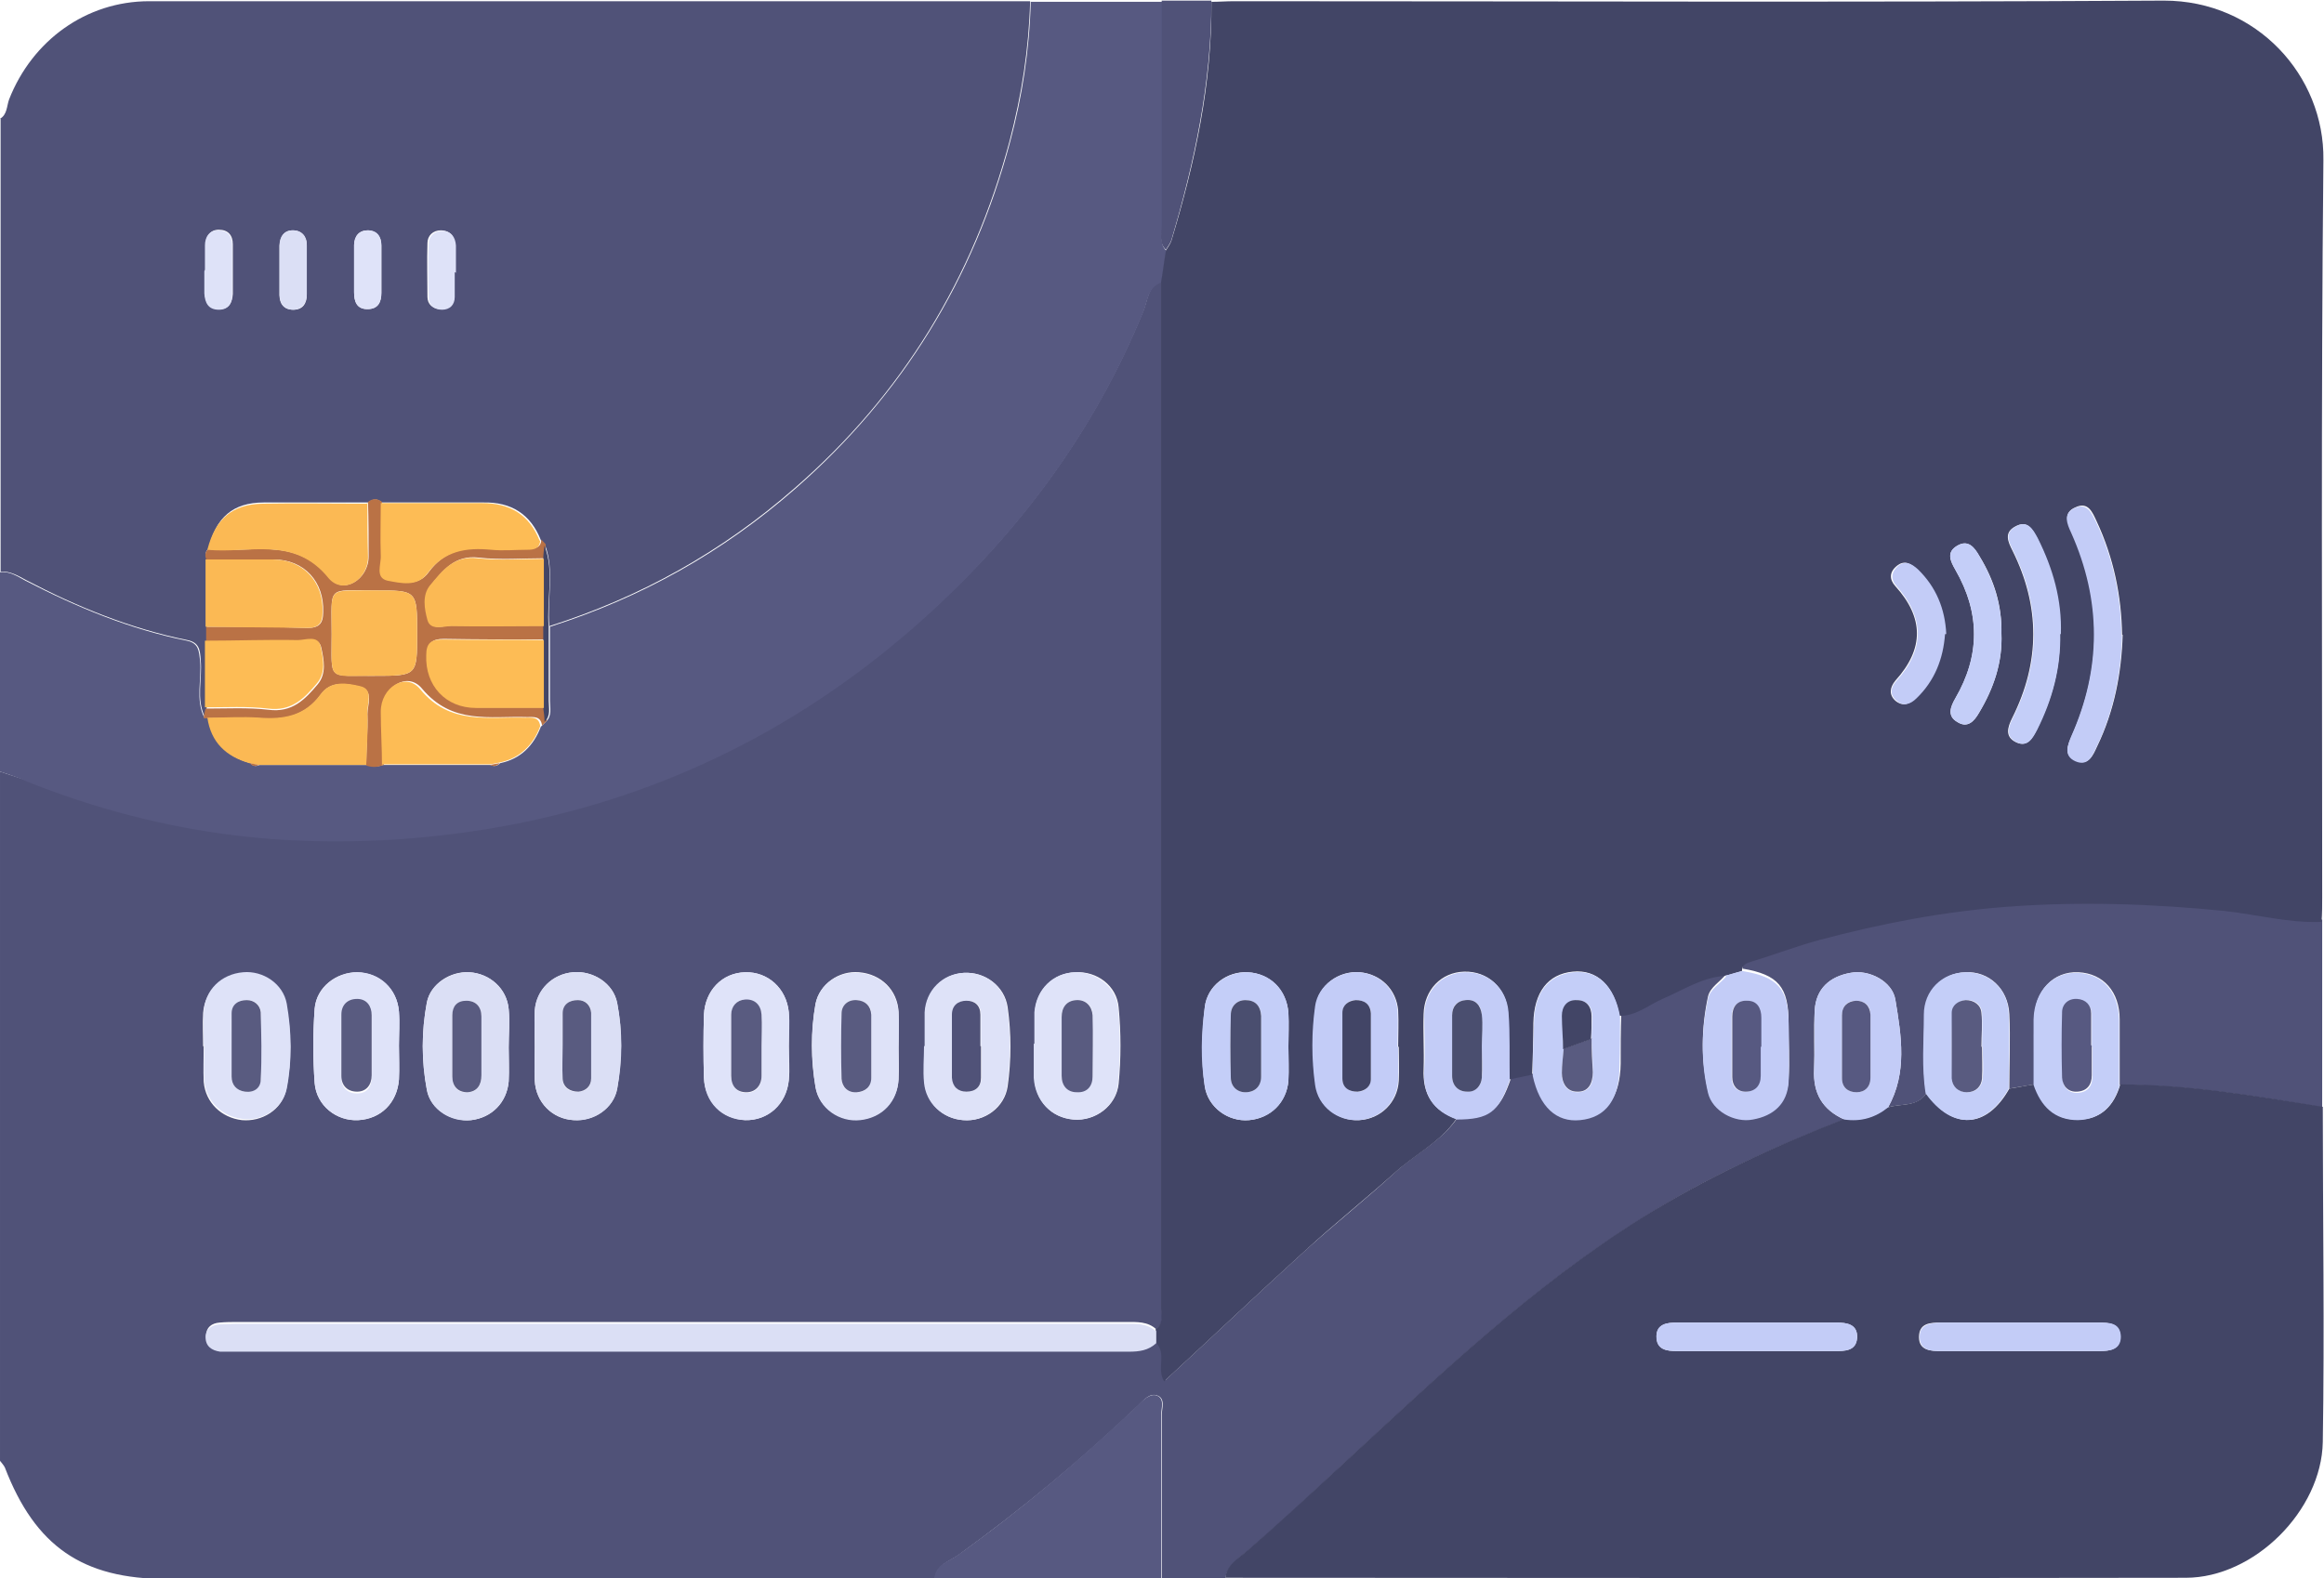 <?xml version="1.0" encoding="UTF-8"?>
<svg id="Livello_1" data-name="Livello 1" xmlns="http://www.w3.org/2000/svg" version="1.1" viewBox="0 0 383.3 260.4">
  <defs>
    <style>
      .cls-1 {
        fill: #4a4e6f;
      }

      .cls-1, .cls-2, .cls-3, .cls-4, .cls-5, .cls-6, .cls-7, .cls-8, .cls-9, .cls-10, .cls-11, .cls-12, .cls-13 {
        stroke-width: 0px;
      }

      .cls-2 {
        fill: #424566;
      }

      .cls-3 {
        fill: #c3ccf7;
      }

      .cls-4 {
        fill: #c4cef8;
      }

      .cls-5 {
        fill: #ba7245;
      }

      .cls-6 {
        fill: #505278;
      }

      .cls-7 {
        fill: #dee2f8;
      }

      .cls-8 {
        fill: #595b80;
      }

      .cls-9 {
        fill: #fdbc55;
      }

      .cls-10 {
        fill: #dfe3f9;
      }

      .cls-11 {
        fill: #fbb954;
      }

      .cls-12 {
        fill: #575981;
      }

      .cls-13 {
        fill: #dbdff5;
      }
    </style>
  </defs>
  <path class="cls-6" d="M383,152c0,10.2,0,20.5,0,30.7-11.1-1.9-22.2-3.7-33.4-3.7,0-3.6,0-7.2,0-10.8,0-4.6-2.7-7.6-6.8-7.8-4.1-.2-7.2,3-7.3,7.7-.1,3.6,0,7.2,0,10.8l-4.1.7c0-4.1.2-8.2,0-12.3-.2-4.2-3.4-7.1-7.2-6.9-3.8.1-6.7,3-6.8,7,0,4.3-.4,8.7.3,13-1.5,2.3-4.1,1.6-6.3,2.3,3.2-5.7,2.2-11.8,1.2-17.8-.5-3-4.3-5-7.4-4.4-3.4.6-5.7,2.6-5.9,6.2-.2,3.2,0,6.5-.1,9.7-.2,4,1.4,6.7,5,8.3-11.6,4.5-22.8,9.6-33.4,16.3-18.2,11.4-33.7,26.2-49.3,40.6-5.3,4.9-10.5,9.9-16,14.5-1.4,1.2-3.1,2.2-3.4,4.3-3.5,0-7,0-10.5,0,0-9,0-17.9,0-26.9,0-1.1.7-2.8-.8-3.3-1.2-.4-2.2.8-3.1,1.7-9.3,8.9-19.2,17.1-29.7,24.7-1.4,1-3.5,1.5-3.8,3.8-10.6,0-21.2.1-31.8.1-31.6,0-63.3,0-94.9,0-13.9,0-21.7-5.4-26.7-18.4-.2-.4-.5-.7-.8-1.1,0-37.9,0-75.8,0-113.7,1.5.5,3.1,1,4.6,1.5,13.8,5.5,28.2,8.8,43,9.6,11.3.6,22.5,0,33.8-2,26.2-4.5,49.2-15.6,69.1-32.9,16.6-14.4,29.7-31.7,38.1-52.3.7-1.7.7-4.1,3-4.8,0,56.5,0,113,0,169.5,0,1.2.4,2.5-.9,3.4-1.4-1.3-3.2-1.2-4.9-1.2-48.9,0-97.7,0-146.6,0-1,0-2,0-3,.1-1.3.1-2.2.8-2.2,2.1,0,1.5,1,2.2,2.4,2.4.7.1,1.5,0,2.2,0,49.2,0,98.5,0,147.7,0,1.7,0,3.2-.2,4.5-1.4,1.9,1.7,0,4.3,1.4,6.4,7.9-7.3,15.5-14.5,23.3-21.6,4.8-4.3,9.8-8.3,14.6-12.7,3.4-3.1,7.6-5.1,10.3-9,5.4,0,7-1.2,8.8-6.5l3.8-.8c1.2,5.1,3.9,7.7,7.8,7.3,4.2-.4,6.4-3.4,6.5-8.9,0-2.7,0-5.5.1-8.2,2.7,0,4.7-1.8,7.1-2.8,3.3-1.5,6.4-3.5,10.2-3.8-1,1.3-2.6,2.1-3,3.7-1.1,5.2-1.2,10.4,0,15.5.7,3,4.4,5,7.4,4.4,3.4-.6,5.7-2.6,5.9-6.2.2-3.1,0-6.2,0-9.3,0-6-1.7-8-7.6-9,0-1.1.8-1.4,1.7-1.6,3.7-1.2,7.3-2.6,11-3.5,10.2-2.7,20.5-4.7,31-5.5,12.1-.9,24-.5,36,.7,5.3.5,10.5,1.9,15.9,1.8ZM88.2,172.7s0,0,0,0c0,1.9-.1,3.7,0,5.6.2,3.6,2.9,6.3,6.4,6.5,3.3.2,6.6-1.9,7.2-5.2.8-4.7.9-9.4,0-14.1-.6-3.3-4-5.4-7.3-5.1-3.4.3-6,2.9-6.3,6.3-.1,2,0,4,0,6ZM83.9,172.8s0,0,0,0c0-2.1.2-4.2,0-6.3-.3-3.4-3.1-5.9-6.5-6.1-3.1-.2-6.4,1.9-7,5-.9,4.8-.9,9.6,0,14.4.6,3.3,4.1,5.3,7.3,5,3.4-.4,5.9-2.9,6.2-6.4.1-1.9,0-3.7,0-5.6ZM152.5,172.6s0,0,0,0c0,2-.1,4,0,6,.3,3.4,3,6,6.4,6.2,3.5.3,6.8-2.1,7.3-5.6.6-4.3.6-8.7,0-13-.5-3.5-3.7-5.9-7.2-5.7-3.5.2-6.2,2.9-6.4,6.5-.1,1.9,0,3.7,0,5.6ZM148.2,172.9c0-2,.1-4,0-6-.2-3.6-2.9-6.2-6.5-6.5-3.3-.3-6.5,1.9-7.2,5.2-.8,4.5-.8,9.2,0,13.7.6,3.5,4,5.8,7.4,5.4,3.6-.4,6.1-3,6.3-6.7.1-1.7,0-3.5,0-5.2ZM33.6,172.5s0,0,0,0c0,2-.1,4,0,6,.3,3.4,2.9,5.9,6.3,6.3,3.3.3,6.6-1.7,7.3-5,.9-4.6.9-9.4,0-14-.6-3.4-3.9-5.5-7.2-5.2-3.5.3-6.2,2.9-6.5,6.5-.1,1.9,0,3.7,0,5.6ZM170.6,172.2c0,1.9,0,3.7,0,5.6.2,3.9,2.8,6.6,6.5,6.9,3.5.3,7-2.2,7.4-5.9.4-4.2.4-8.4,0-12.6-.3-3.6-3.6-6-7.1-5.8-3.7.1-6.5,2.9-6.7,6.6-.1,1.7,0,3.5,0,5.2ZM65.8,172.5c0-1.9.1-3.7,0-5.6-.3-3.8-3.2-6.4-6.9-6.5-3.4,0-6.7,2.4-7,6-.3,4.1-.3,8.2,0,12.3.3,3.7,3.6,6.3,7.2,6.1,3.7-.2,6.4-2.8,6.7-6.7.1-1.9,0-3.7,0-5.6ZM130.1,172.6c0-1.9.1-3.7,0-5.6-.4-4-3.5-6.7-7.2-6.6-3.8.1-6.6,3-6.8,7-.1,3.5-.1,6.9,0,10.4.2,4,3,6.8,6.8,7,3.7.1,6.8-2.6,7.2-6.6.2-1.8,0-3.7,0-5.6Z"/>
  <path class="cls-6" d="M0,19.6c1.2-.7,1.1-2.1,1.5-3.2C5.3,6.7,14.2.2,24.6.2c48.2,0,96.4,0,144.6,0,.2,0,.5,0,.7,0-.2,7.8-1.4,15.5-3.4,23.1-6,22.6-17.7,41.8-35.4,57.2-12,10.5-25.4,18-40.5,22.8-.4-4.5.9-9-.7-13.4l-.7-.8c-1.7-4.3-4.9-6.3-9.5-6.2-5.6,0-11.1,0-16.7,0-.8-.7-1.5-.6-2.3,0-5.7,0-11.5,0-17.2,0-5.1,0-7.9,2.5-9.1,7.6-.6.5-.5,1-.3,1.7,0,3.7,0,7.3,0,11,0,.8,0,1.6,0,2.5,0,3.7,0,7.3,0,11,0,.5-.2,1.1-.3,1.6-1.5-3-.4-6.3-.7-9.4-.1-1.6-.2-2.9-2.2-3.3-9.4-1.9-18.2-5.5-26.6-9.9-1.3-.7-2.6-1.5-4.2-1.4V19.6ZM46.1,44.2c0,1.5,0,3,0,4.5,0,1.4.7,2.4,2.3,2.4,1.6,0,2.2-1.1,2.2-2.5,0-2.7,0-5.5,0-8.2,0-1.4-.9-2.4-2.3-2.4-1.5,0-2.1,1.1-2.2,2.5,0,1.2,0,2.5,0,3.7ZM75,44.9s0,0,0,0c0-1.5,0-3,0-4.5,0-1.4-.8-2.4-2.3-2.4-1.3,0-2.2.9-2.2,2.1-.1,3,0,5.9,0,8.9,0,1.2.9,2,2.2,2,1.4,0,2.1-.8,2.1-2.1,0-1.4,0-2.7,0-4.1ZM33.8,44.6c0,1.2,0,2.5,0,3.7,0,1.5.6,2.7,2.4,2.7,1.6,0,2.1-1.1,2.2-2.5,0-2.7,0-5.5,0-8.2,0-1.5-.8-2.4-2.3-2.4-1.5,0-2.1,1.1-2.2,2.5,0,1.4,0,2.7,0,4.1ZM58.4,44.1s0,0,0,0c0,1.4,0,2.7,0,4.1,0,1.5.4,2.8,2.2,2.8,1.8,0,2.3-1.2,2.3-2.7,0-2.6,0-5.2,0-7.8,0-1.4-.7-2.4-2.2-2.5-1.5,0-2.2.9-2.3,2.4,0,1.2,0,2.5,0,3.7Z"/>
  <path class="cls-12" d="M0,94.4c1.6-.2,2.9.7,4.2,1.4,8.5,4.4,17.2,8,26.6,9.9,2,.4,2,1.7,2.2,3.3.3,3.1-.8,6.4.7,9.4.2,0,.4,0,.7,0,.6,4,3,6.4,6.9,7.5.4.5.9.6,1.5.3,5.9,0,11.8,0,17.8,0,.9.3,1.7.3,2.6,0,5.9,0,11.8,0,17.7,0,.6.3,1.1.2,1.6-.3,3.4-.7,5.5-2.9,6.7-6,.3-.3.5-.5.8-.8,1.1-1,.7-2.3.7-3.5,0-4.1,0-8.1,0-12.2,15.1-4.8,28.5-12.3,40.5-22.8,17.7-15.5,29.4-34.6,35.4-57.2,2-7.5,3.2-15.2,3.4-23.1,7.2,0,14.5,0,21.7,0,0,12.4,0,24.8,0,37.2,0,1.3-.5,2.8.7,3.9-.3,1.7-.5,3.5-.8,5.2-2.3.7-2.3,3.1-3,4.8-8.4,20.6-21.5,37.8-38.1,52.3-19.9,17.3-42.9,28.4-69.1,32.9-11.2,1.9-22.5,2.6-33.8,2-14.8-.8-29.2-4.1-43-9.6C3.1,128.3,1.5,127.8,0,127.3c0-11,0-21.9,0-32.9Z"/>
  <path class="cls-2" d="M191.5,46.5c.3-1.7.5-3.5.8-5.2.3-.5.7-1,.9-1.6,3.9-12.9,6.7-25.9,6.6-39.4,1.2,0,2.5-.1,3.7-.1,51.1,0,102.3.2,153.4-.1,15.3,0,26.5,12.4,26.3,26.3-.4,40.5-.2,81.1-.2,121.6,0,1.4,0,2.7-.1,4.1-5.4.2-10.6-1.2-15.9-1.8-12-1.2-24-1.6-36-.7-10.6.8-20.9,2.8-31,5.5-3.7,1-7.3,2.4-11,3.5-.9.3-1.7.5-1.7,1.6-1,.3-1.9.6-2.9.8-3.8.3-6.9,2.4-10.2,3.8-2.3,1-4.3,2.8-7.1,2.8-.9-5-3.7-7.7-7.7-7.3-4.1.4-6.4,3.4-6.5,8.5,0,2.8-.1,5.7-.2,8.5-1.3.3-2.5.5-3.8.8,0-3.7,0-7.5-.2-11.2-.3-4-3.4-6.7-7.2-6.6-3.8.1-6.6,3-6.7,7-.1,3,.1,6,0,9-.2,4.2,1.5,6.9,5.4,8.3-2.7,3.9-6.9,5.9-10.3,9-4.8,4.3-9.8,8.3-14.6,12.7-7.8,7.1-15.4,14.3-23.3,21.6-1.3-2.1.5-4.7-1.4-6.4,0-.7,0-1.5,0-2.2,1.3-.9.9-2.2.9-3.4,0-56.5,0-113,0-169.5ZM230.6,172.7s0,0,0,0c0-2,.1-4,0-6-.3-3.5-2.9-6-6.3-6.3-3.5-.3-6.8,2.1-7.3,5.6-.6,4.3-.6,8.7,0,13,.5,3.5,3.7,6,7.2,5.8,3.5-.2,6.3-2.9,6.5-6.5.1-1.9,0-3.7,0-5.6ZM212.5,172.7c0-1.9.1-3.7,0-5.6-.3-3.8-3-6.5-6.7-6.7-3.4-.2-6.7,2.2-7.1,5.8-.5,4.3-.6,8.7,0,13,.5,3.5,3.9,5.9,7.3,5.6,3.5-.3,6.2-2.9,6.5-6.5.1-1.8,0-3.7,0-5.6ZM350,104.8c-.1-6.5-1.4-12.8-4.2-18.8-.7-1.5-1.4-3.3-3.5-2.3-2.1.9-1.3,2.6-.6,4.1,5,11.2,5,22.4,0,33.6-.7,1.6-1.4,3.2.7,4.1,2.1.9,2.8-.9,3.5-2.4,2.8-5.8,4-12,4.2-18.4ZM339.8,104.6c.1-5.6-1.3-10.8-3.8-15.8-.8-1.5-1.6-3.1-3.7-1.9-1.8,1-1.1,2.5-.4,3.9,4.6,9.2,4.6,18.4,0,27.6-.8,1.6-1.3,3.2.7,4.1,1.8.8,2.7-.8,3.3-2.1,2.5-5,4-10.2,3.8-15.8ZM330.1,104.5c.1-4.6-1.2-8.8-3.6-12.7-.9-1.5-1.9-2.9-3.8-1.7-1.7,1.1-1,2.5-.2,3.9,4.1,7.1,4.1,14.2,0,21.2-.8,1.4-1.4,2.9.3,3.9,1.7,1.1,2.8-.1,3.6-1.5,2.4-4,3.9-8.3,3.7-13.1ZM320.8,104.6c-.2-4.2-1.7-7.7-4.7-10.7-.9-.9-2-1.6-3.3-.5-1.2,1-1.2,2.2-.2,3.3,4.7,5.2,4.8,10.3,0,15.6-.9,1.1-1.1,2.3,0,3.3,1.2,1,2.3.6,3.3-.4,3-2.9,4.5-6.5,4.7-10.6Z"/>
  <path class="cls-2" d="M311.4,182.7c2.1-.7,4.7,0,6.3-2.3,4.4,6.1,10,5.8,13.7-.8,1.4-.2,2.7-.5,4.1-.7,1.2,3.5,3.4,5.9,7.3,5.8,3.7,0,5.9-2.3,6.9-5.8,11.3,0,22.4,1.9,33.4,3.7,0,18.4.3,36.9,0,55.3-.2,11.3-11.3,22.4-22.6,22.4-52.8.1-105.6,0-158.4,0,.2-2.1,2-3.1,3.4-4.3,5.5-4.7,10.7-9.6,16-14.5,15.7-14.5,31.1-29.2,49.3-40.6,10.6-6.6,21.8-11.8,33.4-16.3,2.7.4,5.1-.3,7.2-2ZM333.2,222.9c4.3,0,8.7,0,13,0,1.7,0,3.5-.2,3.5-2.4,0-2.2-1.9-2.3-3.6-2.3-8.7,0-17.4,0-26.1,0-1.7,0-3.5.1-3.5,2.4,0,2.2,1.9,2.3,3.6,2.3,4.3,0,8.7,0,13,0ZM289.6,222.9c4.3,0,8.7,0,13,0,1.7,0,3.5,0,3.7-2.2.1-2.2-1.7-2.5-3.4-2.5-8.8,0-17.6,0-26.4,0-1.5,0-3.2.2-3.3,2.2,0,2.3,1.7,2.5,3.4,2.5,4.3,0,8.7,0,13,0Z"/>
  <path class="cls-12" d="M154.1,260.4c.2-2.3,2.4-2.8,3.8-3.8,10.5-7.5,20.3-15.8,29.7-24.7.9-.9,2-2,3.1-1.7,1.5.5.8,2.2.8,3.3,0,9,0,17.9,0,26.9-12.5,0-25,0-37.4,0Z"/>
  <path class="cls-6" d="M199.8.2c0,13.5-2.8,26.6-6.6,39.4-.2.6-.6,1.1-.9,1.6-1.2-1.1-.7-2.6-.7-3.9,0-12.4,0-24.8,0-37.2,2.7,0,5.5,0,8.2,0Z"/>
  <path class="cls-13" d="M190.7,219.4c0,.7,0,1.5,0,2.2-1.3,1.2-2.8,1.4-4.5,1.4-49.2,0-98.5,0-147.7,0-.7,0-1.5,0-2.2,0-1.4-.2-2.4-.9-2.4-2.4,0-1.3,1-2,2.2-2.1,1,0,2-.1,3-.1,48.9,0,97.7,0,146.6,0,1.7,0,3.5-.1,4.9,1.2Z"/>
  <path class="cls-13" d="M88.2,172.7c0-2-.1-4,0-6,.2-3.4,2.9-6,6.3-6.3,3.3-.3,6.6,1.8,7.3,5.1.9,4.6.9,9.4,0,14.1-.6,3.3-3.9,5.5-7.2,5.2-3.5-.2-6.2-2.9-6.4-6.5-.1-1.9,0-3.7,0-5.6,0,0,0,0,0,0ZM92.8,172.4c0,1.9,0,3.7,0,5.6,0,1.5,1.2,2.2,2.6,2.1,1.2,0,2.1-.8,2.1-2.2,0-3.6,0-7.2,0-10.8,0-1.3-.9-2.1-2.2-2.1-1.4,0-2.4.7-2.5,2.2-.1,1.7,0,3.5,0,5.2Z"/>
  <path class="cls-3" d="M311.4,182.7c-2.1,1.7-4.5,2.4-7.2,2-3.6-1.6-5.2-4.3-5-8.3.2-3.2,0-6.5.1-9.7.2-3.6,2.5-5.6,5.9-6.2,3-.6,6.9,1.4,7.4,4.4,1,6,2,12.1-1.2,17.8ZM308.5,172.6c0-1.7,0-3.5,0-5.2,0-1.5-1-2.3-2.4-2.3-1.4,0-2.3.9-2.3,2.4,0,3.5,0,6.9,0,10.4,0,1.5,1,2.3,2.4,2.3,1.4,0,2.3-.9,2.3-2.4,0-1.7,0-3.5,0-5.2Z"/>
  <path class="cls-3" d="M284.5,161c1-.3,1.9-.6,2.9-.8,5.9,1,7.6,2.9,7.6,9,0,3.1.1,6.2,0,9.3-.2,3.6-2.5,5.6-5.9,6.2-3,.6-6.7-1.4-7.4-4.4-1.2-5.1-1.1-10.4,0-15.5.3-1.6,2-2.5,3-3.7ZM290.4,172.7h0c0-1.6,0-3.2,0-4.8,0-1.6-.7-2.7-2.3-2.8-1.6,0-2.5,1-2.5,2.6,0,3.3,0,6.7,0,10,0,1.5.8,2.4,2.2,2.4,1.6,0,2.5-1,2.5-2.6,0-1.6,0-3.2,0-4.8Z"/>
  <path class="cls-13" d="M83.9,172.8c0,1.9.1,3.7,0,5.6-.3,3.5-2.8,6-6.2,6.4-3.3.4-6.7-1.7-7.3-5-.9-4.8-.9-9.6,0-14.4.6-3.1,3.9-5.1,7-5,3.4.2,6.2,2.7,6.5,6.1.2,2.1,0,4.2,0,6.3,0,0,0,0,0,0ZM79.4,172.9c0-1.7,0-3.5,0-5.2,0-1.6-.9-2.6-2.5-2.6-1.4,0-2.3,1-2.3,2.4,0,3.4,0,6.7,0,10.1,0,1.6.8,2.7,2.5,2.6,1.6,0,2.3-1.2,2.3-2.8,0-1.5,0-3,0-4.5Z"/>
  <path class="cls-7" d="M152.5,172.6c0-1.9,0-3.7,0-5.6.2-3.6,2.9-6.3,6.4-6.5,3.5-.2,6.7,2.1,7.2,5.7.6,4.3.6,8.7,0,13-.5,3.5-3.8,5.9-7.3,5.6-3.4-.3-6.1-2.8-6.4-6.2-.2-2,0-4,0-6,0,0,0,0,0,0ZM161.8,172.6c0-1.7,0-3.5,0-5.2,0-1.5-.9-2.3-2.3-2.3-1.4,0-2.3.8-2.4,2.3,0,3.5,0,6.9,0,10.4,0,1.5.9,2.3,2.4,2.3,1.4,0,2.3-.8,2.4-2.3,0-1.7,0-3.5,0-5.2Z"/>
  <path class="cls-4" d="M252.8,177.4c0-2.8.1-5.7.2-8.5,0-5.1,2.4-8.1,6.5-8.5,4-.4,6.8,2.3,7.7,7.3,0,2.7,0,5.5-.1,8.2,0,5.4-2.2,8.5-6.5,8.9-3.9.4-6.7-2.2-7.8-7.3ZM262.5,171.4c0-1.2.1-2.5.1-3.7,0-1.6-.8-2.6-2.4-2.7-1.7,0-2.5,1.1-2.5,2.6,0,1.8,0,3.7.2,5.5-.1,1.3-.3,2.7-.3,4,0,1.7.7,3,2.5,3.1,2,0,2.7-1.4,2.6-3.2,0-1.8-.1-3.7-.2-5.5Z"/>
  <path class="cls-3" d="M240.3,184.7c-3.9-1.4-5.7-4.1-5.4-8.3.2-3,0-6,0-9,.1-4.1,3-6.9,6.7-7,3.8-.1,6.9,2.6,7.2,6.6.3,3.7.1,7.5.2,11.2-1.8,5.3-3.4,6.5-8.8,6.5ZM244.4,172.6s0,0,0,0c0-1.7.1-3.5,0-5.2-.1-1.5-1-2.6-2.7-2.4-1.4.1-2.2,1-2.2,2.5,0,3.3,0,6.7,0,10,0,1.6,1,2.6,2.5,2.6,1.5,0,2.3-1,2.4-2.3.2-1.7,0-3.5,0-5.2Z"/>
  <path class="cls-7" d="M148.2,172.9c0,1.7,0,3.5,0,5.2-.2,3.7-2.7,6.3-6.3,6.7-3.4.4-6.8-1.9-7.4-5.4-.7-4.5-.8-9.2,0-13.7.6-3.4,3.9-5.5,7.2-5.2,3.6.3,6.2,2.9,6.5,6.5.1,2,0,4,0,6ZM143.7,172.6c0-1.7,0-3.5,0-5.2,0-1.5-1-2.3-2.4-2.4-1.5-.1-2.5.9-2.5,2.2-.1,3.6-.1,7.2,0,10.8,0,1.3,1,2.3,2.5,2.2,1.4,0,2.3-.9,2.4-2.4,0-1.7,0-3.5,0-5.2Z"/>
  <path class="cls-4" d="M349.6,179c-1,3.5-3.2,5.7-6.9,5.8-3.9,0-6.1-2.3-7.3-5.8,0-3.6,0-7.2,0-10.8.1-4.7,3.2-7.9,7.3-7.7,4.1.2,6.7,3.1,6.8,7.8,0,3.6,0,7.2,0,10.8ZM345,172.6s0,0,0,0c0-1.7,0-3.5,0-5.2,0-1.5-1-2.3-2.3-2.4-1.5-.1-2.5.9-2.5,2.2-.1,3.6-.1,7.2,0,10.8,0,1.3,1,2.4,2.5,2.3,1.6-.1,2.4-1.1,2.4-2.7,0-1.6,0-3.2,0-4.8Z"/>
  <path class="cls-7" d="M33.6,172.5c0-1.9-.1-3.7,0-5.6.2-3.6,2.9-6.2,6.5-6.5,3.3-.3,6.6,1.9,7.2,5.2.8,4.6.9,9.4,0,14-.7,3.3-4,5.4-7.3,5-3.4-.4-6-2.9-6.3-6.3-.2-2,0-4,0-6,0,0,0,0,0,0ZM38.2,172.4s0,0,0,0c0,1.7,0,3.5,0,5.2,0,1.5.9,2.3,2.2,2.5,1.5.2,2.5-.7,2.6-2,.1-3.7.1-7.4,0-11.1,0-1.2-1-2-2.3-2-1.4,0-2.4.8-2.5,2.2-.1,1.7,0,3.5,0,5.2Z"/>
  <path class="cls-10" d="M170.6,172.2c0-1.7,0-3.5,0-5.2.3-3.8,3.1-6.5,6.7-6.6,3.4-.1,6.7,2.3,7.1,5.8.4,4.2.4,8.4,0,12.6-.3,3.7-3.9,6.2-7.4,5.9-3.6-.3-6.3-3.1-6.5-6.9,0-1.9,0-3.7,0-5.6ZM175.1,172.3c0,1.7,0,3.5,0,5.2,0,1.6.9,2.6,2.5,2.7,1.6,0,2.5-1.1,2.6-2.6,0-3.3,0-6.7,0-10.1,0-1.5-1-2.6-2.7-2.5-1.6.1-2.4,1.2-2.4,2.8,0,1.5,0,3,0,4.5Z"/>
  <path class="cls-10" d="M65.8,172.5c0,1.9.1,3.7,0,5.6-.3,3.8-3,6.5-6.7,6.7-3.6.2-6.9-2.4-7.2-6.1-.3-4.1-.3-8.2,0-12.3.3-3.5,3.6-6,7-6,3.7,0,6.6,2.7,6.9,6.5.2,1.8,0,3.7,0,5.6ZM61.3,172.6c0-1.6,0-3.2,0-4.8,0-1.6-.9-2.7-2.4-2.7-1.6,0-2.6,1-2.6,2.6,0,3.4,0,6.7,0,10.1,0,1.6,1,2.6,2.6,2.6,1.6,0,2.4-1.1,2.4-2.7,0-1.6,0-3.2,0-4.8Z"/>
  <path class="cls-4" d="M331.3,179.6c-3.7,6.6-9.3,6.9-13.7.8-.7-4.3-.3-8.7-.3-13,0-4,3-6.9,6.8-7,3.9-.1,7.1,2.7,7.2,6.9.2,4.1,0,8.2,0,12.3ZM326.9,172.7s0,0,0,0c0-1.9.1-3.7,0-5.6-.1-1.3-1.2-2.2-2.6-2.1-1.2,0-2.2.9-2.3,2.1-.1,3.6-.1,7.2,0,10.8,0,1.4,1.1,2.3,2.5,2.3,1.4,0,2.4-.9,2.5-2.3.2-1.7,0-3.5,0-5.2Z"/>
  <path class="cls-10" d="M130.1,172.6c0,1.9.1,3.7,0,5.6-.4,4-3.4,6.7-7.2,6.6-3.8-.1-6.7-2.9-6.8-7-.1-3.5-.1-6.9,0-10.4.2-4,3-6.9,6.8-7,3.7-.1,6.8,2.6,7.2,6.6.2,1.8,0,3.7,0,5.6ZM125.6,172.7s0,0,0,0c0-1.7,0-3.5,0-5.2-.1-1.6-1.1-2.6-2.7-2.5-1.4,0-2.3,1-2.3,2.5,0,3.4,0,6.7,0,10.1,0,1.6,1,2.7,2.5,2.7,1.6,0,2.5-1.1,2.5-2.7,0-1.6,0-3.2,0-4.8Z"/>
  <path class="cls-5" d="M63,126.3c-.9.3-1.7.3-2.6,0,0-2.8.3-5.7.2-8.5,0-1.5,1.1-3.9-1.2-4.5-2.2-.5-4.8-1.1-6.5,1.3-2.6,3.6-6.1,4.2-10.1,3.9-2.8-.2-5.7,0-8.5,0-.2,0-.4,0-.7,0,0-.5.2-1.1.3-1.6,3.5,0,7-.2,10.4.2,3.9.5,6-1.7,8.1-4.2,1.5-1.8,1-4.1.6-6-.4-2-2.5-1.1-3.8-1.1-5.1,0-10.1,0-15.2.1,0-.8,0-1.6,0-2.5,5.6,0,11.1,0,16.7.2,1.9,0,2.6-.7,2.6-2.6.2-5-3.1-8.7-8.2-8.7-3.7,0-7.4,0-11.1,0-.2-.6-.2-1.2.3-1.7,6.8.8,14.3-2.3,20,4.7,2.3,2.9,6.5.3,6.5-3.5,0-3,0-6-.1-9,.8-.6,1.5-.6,2.3,0,0,2.9-.2,5.7,0,8.6,0,1.5-1,3.7,1.1,4.2,2.2.5,4.9,1.2,6.6-1.2,2.7-3.7,6.3-4.3,10.5-3.9,2,.2,4,0,6,0,1.1,0,2-.1,2.1-1.5.2.3.5.5.7.8,0,.8-.1,1.5-.2,2.3-3.6,0-7.2.3-10.8-.1-4-.5-5.9,2.1-7.9,4.5-1.3,1.6-.9,3.9-.4,5.7.5,1.9,2.5,1,3.9,1,5.1,0,10.2,0,15.3,0,0,.8,0,1.5,0,2.3-5.6,0-11.2,0-16.7-.1-1.9,0-2.6.6-2.6,2.6-.2,5,3.2,8.7,8.2,8.7,3.7,0,7.4,0,11.2,0,0,.7.1,1.5.2,2.2-.3.3-.5.5-.8.8-.2-1.6-1.4-1.4-2.5-1.4-6.1-.2-12.3,1.3-17.3-4.7-2.4-2.9-6.5-.3-6.5,3.7,0,3,.1,5.9.2,8.9ZM68.8,104.5c0-7.1,0-7.1-7-7.1-8,0-7.1-.9-7.1,7.2,0,7.9-.8,6.8,7,6.9,7.1,0,7.1,0,7.1-7Z"/>
  <path class="cls-9" d="M89.1,89.2c-.1,1.3-1,1.5-2.1,1.5-2,0-4,.2-6,0-4.2-.4-7.8.2-10.5,3.9-1.7,2.3-4.4,1.6-6.6,1.2-2.1-.5-1-2.7-1.1-4.2-.1-2.8,0-5.7,0-8.6,5.6,0,11.1,0,16.7,0,4.6,0,7.8,1.9,9.5,6.2Z"/>
  <path class="cls-11" d="M60.6,82.9c0,3,0,6,.1,9,0,3.8-4.1,6.3-6.5,3.5-5.7-7.1-13.2-4-20-4.7,1.3-5.1,4.1-7.5,9.1-7.6,5.7-.1,11.5,0,17.2,0Z"/>
  <path class="cls-9" d="M33.9,105.7c5.1,0,10.1-.2,15.2-.1,1.3,0,3.4-.9,3.8,1.1.4,2,.9,4.2-.6,6-2.1,2.5-4.2,4.7-8.1,4.2-3.4-.4-6.9-.2-10.4-.2,0-3.7,0-7.3,0-11Z"/>
  <path class="cls-11" d="M33.9,92.3c3.7,0,7.4,0,11.1,0,5,0,8.4,3.7,8.2,8.7,0,1.9-.7,2.6-2.6,2.6-5.6-.1-11.1-.1-16.7-.2,0-3.7,0-7.3,0-11Z"/>
  <path class="cls-13" d="M46.1,44.2c0-1.2,0-2.5,0-3.7,0-1.4.7-2.5,2.2-2.5,1.5,0,2.3,1,2.3,2.4,0,2.7,0,5.5,0,8.2,0,1.3-.7,2.4-2.2,2.5-1.6,0-2.2-1-2.3-2.4,0-1.5,0-3,0-4.5Z"/>
  <path class="cls-7" d="M75,44.9c0,1.4,0,2.7,0,4.1,0,1.3-.8,2.1-2.1,2.1-1.3,0-2.2-.8-2.2-2-.1-3-.1-5.9,0-8.9,0-1.2.9-2.1,2.2-2.1,1.5,0,2.2,1,2.3,2.4,0,1.5,0,3,0,4.5,0,0,0,0,0,0Z"/>
  <path class="cls-7" d="M33.8,44.6c0-1.4,0-2.7,0-4.1,0-1.4.7-2.5,2.2-2.5,1.5,0,2.3.9,2.3,2.4,0,2.7,0,5.5,0,8.2,0,1.4-.6,2.5-2.2,2.5-1.8,0-2.3-1.2-2.4-2.7,0-1.2,0-2.5,0-3.7Z"/>
  <path class="cls-10" d="M58.4,44.1c0-1.2,0-2.5,0-3.7,0-1.4.8-2.4,2.3-2.4,1.5,0,2.2,1,2.2,2.5,0,2.6,0,5.2,0,7.8,0,1.5-.5,2.7-2.3,2.7-1.8,0-2.2-1.3-2.2-2.8,0-1.4,0-2.7,0-4.1,0,0,0,0,0,0Z"/>
  <path class="cls-2" d="M89.8,119c0-.7-.1-1.5-.2-2.2,0-3.7,0-7.4,0-11.1,0-.8,0-1.5,0-2.3,0-3.7,0-7.4,0-11.1,0-.8.1-1.5.2-2.3,1.7,4.4.3,9,.7,13.4,0,4.1,0,8.1,0,12.2,0,1.2.4,2.5-.7,3.5Z"/>
  <path class="cls-9" d="M63,126.3c0-3-.2-5.9-.2-8.9,0-4,4.1-6.6,6.5-3.7,4.9,6,11.2,4.5,17.3,4.7,1.1,0,2.3-.2,2.5,1.4-1.2,3.2-3.4,5.3-6.7,6-.5.1-1,.2-1.6.3-5.9,0-11.8,0-17.7,0Z"/>
  <path class="cls-11" d="M34.3,118.4c2.8,0,5.7-.2,8.5,0,4,.3,7.5-.3,10.1-3.9,1.7-2.3,4.4-1.8,6.5-1.3,2.3.5,1.1,2.9,1.2,4.5.1,2.8-.1,5.7-.2,8.5-5.9,0-11.8,0-17.8,0-.5-.1-1-.2-1.5-.3-3.8-1.1-6.3-3.4-6.9-7.5Z"/>
  <path class="cls-5" d="M80.8,126.2c.5-.1,1-.2,1.6-.3-.4.5-1,.6-1.6.3Z"/>
  <path class="cls-5" d="M41.2,125.9c.5.1,1,.2,1.5.3-.6.3-1.1.2-1.5-.3Z"/>
  <path class="cls-3" d="M230.6,172.7c0,1.9.1,3.7,0,5.6-.2,3.6-3,6.3-6.5,6.5-3.5.2-6.7-2.2-7.2-5.8-.6-4.3-.6-8.7,0-13,.5-3.5,3.9-5.8,7.3-5.6,3.4.3,6,2.8,6.3,6.3.1,2,0,4,0,6,0,0,0,0,0,0ZM226.1,172.8c0-1.9,0-3.7,0-5.6,0-1.5-1.1-2.2-2.5-2.2-1.2,0-2.1.8-2.2,2.1,0,3.6,0,7.2,0,10.8,0,1.5,1.1,2.2,2.5,2.2,1.2,0,2.1-.8,2.2-2.1,0-1.7,0-3.5,0-5.2Z"/>
  <path class="cls-4" d="M212.5,172.7c0,1.9.1,3.7,0,5.6-.3,3.6-2.9,6.2-6.5,6.5-3.4.3-6.7-2-7.3-5.6-.7-4.3-.6-8.7,0-13,.4-3.6,3.7-5.9,7.1-5.8,3.7.2,6.4,2.8,6.7,6.7.1,1.9,0,3.7,0,5.6ZM208,172.8c0-1.7,0-3.5,0-5.2,0-1.6-1-2.6-2.6-2.6-1.4,0-2.4,1-2.4,2.4-.1,3.5-.1,7,0,10.4,0,1.4,1,2.4,2.4,2.4,1.6,0,2.5-.9,2.6-2.6,0-1.6,0-3.2,0-4.8Z"/>
  <path class="cls-3" d="M350,104.8c-.2,6.4-1.4,12.6-4.2,18.4-.7,1.5-1.4,3.3-3.5,2.4-2-.9-1.3-2.6-.7-4.1,5-11.2,5-22.4,0-33.6-.7-1.5-1.4-3.2.6-4.1,2.1-.9,2.8.9,3.5,2.3,2.8,5.9,4.1,12.2,4.2,18.8Z"/>
  <path class="cls-4" d="M339.8,104.6c.1,5.6-1.3,10.8-3.8,15.8-.7,1.3-1.5,2.9-3.3,2.1-2-.9-1.5-2.5-.7-4.1,4.6-9.2,4.6-18.4,0-27.6-.7-1.4-1.4-2.9.4-3.9,2-1.2,2.9.4,3.7,1.9,2.5,5,4,10.2,3.8,15.8Z"/>
  <path class="cls-4" d="M330.1,104.5c.2,4.8-1.3,9.1-3.7,13.1-.8,1.4-1.9,2.6-3.6,1.5-1.7-1-1.1-2.5-.3-3.9,4.1-7.1,4.1-14.1,0-21.2-.8-1.4-1.5-2.9.2-3.9,1.9-1.2,3,.2,3.8,1.7,2.3,3.9,3.7,8.1,3.6,12.7Z"/>
  <path class="cls-3" d="M320.8,104.6c-.3,4.1-1.7,7.7-4.7,10.6-1,1-2.2,1.4-3.3.4-1.2-1-1-2.2,0-3.3,4.7-5.2,4.6-10.4,0-15.6-1-1.1-.9-2.3.2-3.3,1.2-1,2.3-.4,3.3.5,3,2.9,4.5,6.5,4.7,10.7Z"/>
  <path class="cls-3" d="M333.2,222.9c-4.3,0-8.7,0-13,0-1.6,0-3.5,0-3.6-2.3,0-2.2,1.8-2.3,3.5-2.4,8.7,0,17.4,0,26.1,0,1.7,0,3.5,0,3.6,2.3,0,2.2-1.8,2.4-3.5,2.4-4.3,0-8.7,0-13,0Z"/>
  <path class="cls-3" d="M289.6,222.9c-4.3,0-8.7,0-13,0-1.7,0-3.5-.2-3.4-2.5,0-2,1.8-2.2,3.3-2.2,8.8,0,17.6,0,26.4,0,1.7,0,3.5.2,3.4,2.5-.1,2.2-2,2.2-3.7,2.2-4.3,0-8.7,0-13,0Z"/>
  <path class="cls-8" d="M92.8,172.4c0-1.7,0-3.5,0-5.2,0-1.5,1.1-2.2,2.5-2.2,1.2,0,2.1.8,2.2,2.1,0,3.6,0,7.2,0,10.8,0,1.3-.9,2.1-2.1,2.2-1.4,0-2.5-.7-2.6-2.1-.1-1.9,0-3.7,0-5.6Z"/>
  <path class="cls-12" d="M308.5,172.6c0,1.7,0,3.5,0,5.2,0,1.5-.9,2.4-2.3,2.4-1.4,0-2.4-.8-2.4-2.3,0-3.5,0-6.9,0-10.4,0-1.5.9-2.3,2.3-2.4,1.4,0,2.3.8,2.4,2.3,0,1.7,0,3.5,0,5.2Z"/>
  <path class="cls-12" d="M290.4,172.7c0,1.6,0,3.2,0,4.8,0,1.6-.9,2.6-2.5,2.6-1.4,0-2.2-1-2.2-2.4,0-3.3,0-6.7,0-10,0-1.6.8-2.7,2.5-2.6,1.6,0,2.3,1.2,2.3,2.8,0,1.6,0,3.2,0,4.8h0Z"/>
  <path class="cls-8" d="M79.4,172.9c0,1.5,0,3,0,4.5,0,1.6-.7,2.7-2.3,2.8-1.6,0-2.5-1-2.5-2.6,0-3.4,0-6.7,0-10.1,0-1.5.8-2.4,2.3-2.4,1.6,0,2.5,1,2.5,2.6,0,1.7,0,3.5,0,5.2Z"/>
  <path class="cls-6" d="M161.8,172.6c0,1.7,0,3.5,0,5.2,0,1.5-.9,2.3-2.4,2.3-1.4,0-2.3-.8-2.4-2.3,0-3.5,0-6.9,0-10.4,0-1.5,1-2.3,2.4-2.3,1.4,0,2.3.8,2.3,2.3,0,1.7,0,3.5,0,5.2Z"/>
  <path class="cls-8" d="M262.5,171.4c0,1.8.1,3.7.2,5.5,0,1.8-.7,3.3-2.6,3.2-1.7,0-2.5-1.4-2.5-3.1,0-1.3.2-2.7.3-4,1.6-.6,3.1-1.1,4.7-1.7Z"/>
  <path class="cls-2" d="M262.5,171.4c-1.6.6-3.1,1.1-4.7,1.7,0-1.8-.2-3.7-.2-5.5,0-1.5.8-2.7,2.5-2.6,1.6,0,2.4,1.1,2.4,2.7,0,1.2,0,2.5-.1,3.7Z"/>
  <path class="cls-1" d="M244.4,172.6c0,1.7.1,3.5,0,5.2-.1,1.3-1,2.4-2.4,2.3-1.5,0-2.5-1-2.5-2.6,0-3.3,0-6.7,0-10,0-1.5.9-2.4,2.2-2.5,1.7-.2,2.5.9,2.7,2.4.2,1.7,0,3.5,0,5.2,0,0,0,0,0,0Z"/>
  <path class="cls-8" d="M143.7,172.6c0,1.7,0,3.5,0,5.2,0,1.5-1,2.3-2.4,2.4-1.5.1-2.4-.9-2.5-2.2-.1-3.6-.1-7.2,0-10.8,0-1.3,1-2.3,2.5-2.2,1.4.1,2.3.9,2.4,2.4,0,1.7,0,3.5,0,5.2Z"/>
  <path class="cls-12" d="M345,172.6c0,1.6,0,3.2,0,4.8,0,1.6-.8,2.6-2.4,2.7-1.5.1-2.4-.9-2.5-2.3-.1-3.6-.1-7.2,0-10.8,0-1.3,1-2.3,2.5-2.2,1.4.1,2.3,1,2.3,2.4,0,1.7,0,3.5,0,5.2,0,0,0,0,0,0Z"/>
  <path class="cls-8" d="M38.2,172.4c0-1.7,0-3.5,0-5.2,0-1.5,1.1-2.2,2.5-2.2,1.2,0,2.2.8,2.3,2,.1,3.7.2,7.4,0,11.1,0,1.4-1.1,2.2-2.6,2-1.4-.2-2.2-1.1-2.2-2.5,0-1.7,0-3.5,0-5.2,0,0,0,0,0,0Z"/>
  <path class="cls-8" d="M175.1,172.3c0-1.5,0-3,0-4.5,0-1.6.8-2.7,2.4-2.8,1.6-.1,2.6,1,2.7,2.5.1,3.3,0,6.7,0,10.1,0,1.6-.9,2.7-2.6,2.6-1.6,0-2.5-1.1-2.5-2.7,0-1.7,0-3.5,0-5.2Z"/>
  <path class="cls-8" d="M61.3,172.6c0,1.6,0,3.2,0,4.8,0,1.6-.9,2.7-2.4,2.7-1.6,0-2.6-1-2.6-2.6,0-3.4,0-6.7,0-10.1,0-1.6,1-2.6,2.6-2.6,1.6,0,2.4,1.2,2.4,2.7,0,1.6,0,3.2,0,4.8Z"/>
  <path class="cls-8" d="M326.9,172.7c0,1.7.1,3.5,0,5.2-.1,1.4-1.1,2.3-2.5,2.3-1.4,0-2.4-.9-2.5-2.3,0-3.6,0-7.2,0-10.8,0-1.2,1-2,2.3-2.1,1.4,0,2.5.8,2.6,2.1.2,1.8,0,3.7,0,5.6,0,0,0,0,0,0Z"/>
  <path class="cls-8" d="M125.6,172.7c0,1.6,0,3.2,0,4.8,0,1.6-1,2.7-2.5,2.7-1.6,0-2.5-1-2.5-2.7,0-3.4,0-6.7,0-10.1,0-1.4.9-2.4,2.3-2.5,1.6-.1,2.6.9,2.7,2.5.1,1.7,0,3.5,0,5.2,0,0,0,0,0,0Z"/>
  <path class="cls-11" d="M89.7,92.2c0,3.7,0,7.4,0,11.1-5.1,0-10.2.1-15.3,0-1.3,0-3.4.8-3.9-1-.5-1.8-.9-4.1.4-5.7,2-2.4,3.9-5,7.9-4.5,3.6.4,7.2.1,10.8.1Z"/>
  <path class="cls-9" d="M89.7,105.7c0,3.7,0,7.4,0,11.1-3.7,0-7.4,0-11.2,0-5,0-8.4-3.7-8.2-8.7,0-1.9.7-2.6,2.6-2.6,5.6.1,11.2,0,16.7.1Z"/>
  <path class="cls-11" d="M68.8,104.5c0,7,0,7-7.1,7-7.8,0-7,1-7-6.9,0-8.1-.9-7.1,7.1-7.2,7,0,7,0,7,7.1Z"/>
  <path class="cls-2" d="M226.1,172.8c0,1.7,0,3.5,0,5.2,0,1.3-1,2-2.2,2.1-1.4,0-2.5-.6-2.5-2.2,0-3.6,0-7.2,0-10.8,0-1.3,1-2,2.2-2.1,1.4,0,2.4.6,2.5,2.2,0,1.9,0,3.7,0,5.6Z"/>
  <path class="cls-1" d="M208,172.8c0,1.6,0,3.2,0,4.8,0,1.6-1,2.6-2.6,2.6-1.4,0-2.4-1-2.4-2.4-.1-3.5-.1-7,0-10.4,0-1.4,1-2.4,2.4-2.4,1.6,0,2.5.9,2.6,2.6,0,1.7,0,3.5,0,5.2Z"/>
</svg>